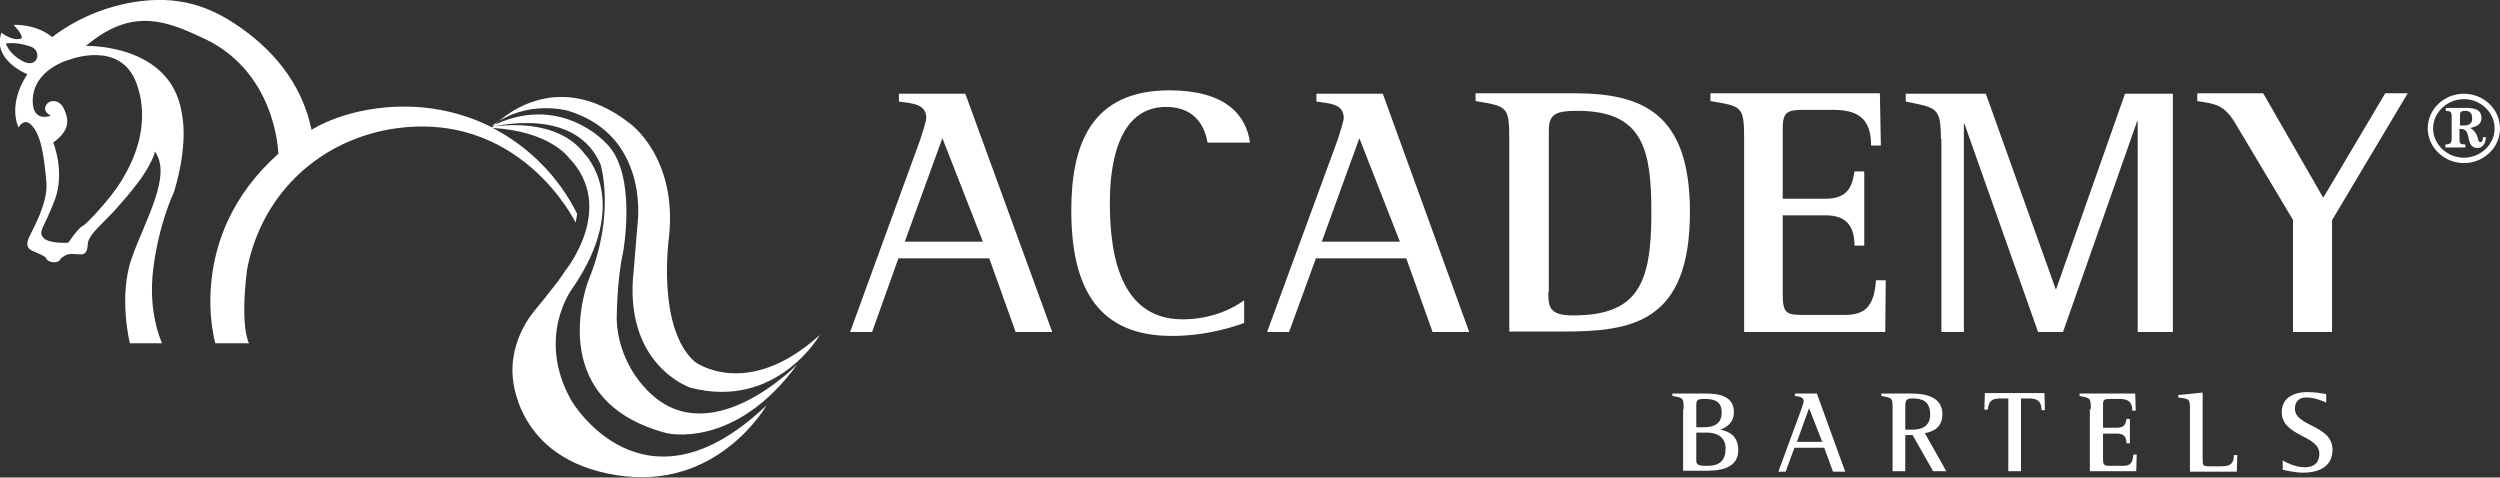 <?xml version="1.0" encoding="utf-8"?>
<!-- Generator: Adobe Illustrator 21.0.2, SVG Export Plug-In . SVG Version: 6.00 Build 0)  -->
<svg version="1.1" id="Layer_1" xmlns="http://www.w3.org/2000/svg" xmlns:xlink="http://www.w3.org/1999/xlink" x="0px" y="0px"
	 viewBox="0 0 512 97.8" style="enable-background:new 0 0 512 97.8;" xml:space="preserve">
<rect x="0" y="0" width="512" height="97.8" fill="#333333" stroke="none"/>
<style type="text/css">
	.st0{fill:#FFFFFF;}
</style>
<g>
	<path class="st0" d="M129.8,55.2c-2.3,19.6,11.6,24.2,11.6,24.2c17.7,4.6,26.5-10.8,26.5-10.8c-14.9,13.5-25.6,5.5-25.6,5.5
		c-7.9-7-5.3-25.5-5.3-25.5c1.8-16.5-8.1-23.4-8.1-23.4c-15.5-12-27.1-0.2-28.1,0.9c-4.3-2.2-9.1-3.6-14.2-4.1
		c-14.2-1.2-22.8,4.6-22.8,4.6c-2-9.8-8.3-16.9-15.8-21.8c-7.5-5-15-5.8-23.4-3.8c-8.4,2-13.9,6.6-13.9,6.6C7.3,4.8,2.8,5.1,2.8,5.1
		c1.3,1.4,2,2.6,1.5,2.8c-1.8,0.6-4-1.2-4-1.2c-2,5.6,5.3,8.5,5.3,8.5c-4.2,6.4-1.8,10.9-1.8,10.9s1-1.9,2.4-0.7
		c2.4,2,2.9,7.6,3.3,11.9c0.4,4.3-2.9,9.8-3.6,11.4S5.8,51,6.7,51.4c2.9,1.2,2.7,1.4,2.7,1.4s0.2,0.8,1.5,0.9
		c1.3,0.1,1.5-0.7,1.5-0.7s0.3-0.3,1-0.7c0.7-0.4,1.6-0.3,3-0.2s1.5-1.1,1.6-2.3c0.1-1.2,1.8-2.9,1.8-2.9l3.5-3.6
		c0,0,4.7-5.1,6.6-8.3c1.9-3.2,1.8-4,1.8-4c3.6,4.9-1.9,13.9-4.7,21.8s-0.4,17.5-0.4,17.5h6.6c0,0-3-6.1-1.8-15.4
		c1.2-9.3,4.2-15.5,4.2-15.5s3.1-9.2,1.6-16.4C34.9,8.9,17.6,9.4,17.6,9.4c8.7-7.3,15.3-5.7,23.1-2c16,6.7,16.3,24.1,16.3,24.1
		C37.7,48.7,44.1,70.3,44.1,70.3H51c0,0-1.9-3.1-0.4-15.1c2.8-14.7,13.8-25.9,29.1-28.7c26.7-4.6,38.2,19.1,38.2,19.1l0.3-1.8
		c-3.7-7.5-9.8-13.7-17.3-17.6c11.7,0.7,15.5,6,15.5,6c10,10.2-0.6,23.2-0.6,23.2c-1.6,2.6-6.4,8.3-6.4,8.3
		C104.1,70.3,105,77,105,77s0.4,17,21.2,20.3C147,100.7,157,83,157,83c-25.4,24.2-40-1-40-1c-7.3-13,0.2-22.9,0.2-22.9
		c12.3-17.8,2.6-27.5,2.6-27.5c-5.6-7.6-17.5-5.9-19.1-5.6c0,0,0,0,0,0c1.8-0.4,17.4-3.9,22.3,7.7c0,0,3.1,10-2.4,23.5
		c0,0-9.9,24.7,15.9,31.5c0,0,14,3.5,26.8-14.1c0,0-18.7,19.3-31.5,4.5c0,0-5.2-5.3-5.5-13.6c0,0,0-8,1.3-13.8c0,0,3-16.2-3.5-22.4
		c0,0-9.4-10.5-23.5-3.4c0,0,0,0,0,0c7.3-5.7,15.8-3.2,15.8-3.2c16.6,5.1,14.2,22.8,14.2,22.8L129.8,55.2z M4.8,12.6
		c-3-1.5-3.6-3.7-3.6-3.7c1.3-0.1,2.4-0.2,5,0.6C8.7,10.3,7.8,14.1,4.8,12.6z M28,17.2c3.2,9.1-1.4,17-3.3,20.1s-6.9,8.6-7.8,9
		c-0.9,0.4-2.9,3.4-2.9,3.4s-3.9,0.3-5.1-1c-1.2-1.3,0.1-1.9,2.3-7.7c2.2-5.8-0.3-11.8-0.3-11.8c3.7-2.7,3.1-4.9,2.2-6.9
		c-0.9-2-3-2-3.7-0.7c-0.7,1.3,1,2.1,1,2.1s-3.7,1.5-3.7-3c0-6.6,7.6-8.5,7.6-8.5S24.8,8.1,28,17.2z"/>
	<g>
		<g>
			<path class="st0" d="M188.5,28.5c0.4-1.2,1.2-3.8,1.2-4.3c0-2.9-2.7-3-5.6-3.4v-1.6h13.6L215.5,68h-7.5l-5.4-15.1H184L178.6,68
				h-4.5L188.5,28.5z M185.3,49.5h16L193,28.3L185.3,49.5z"/>
			<path class="st0" d="M254.9,66.1c-1.8,0.7-7.7,2.7-14.9,2.7c-14.9,0-20.6-9.5-20.6-25.7c0-13.4,4-24.6,20.1-24.6
				c11.3,0,15.7,4.9,16.5,10.7h-8.7c-0.4-2.4-1.9-7.3-8.5-7.3c-9.9,0-11.5,12-11.5,19.4c0,8.1,0.9,24.1,14.9,24.1
				c6.3,0,10.7-2.5,12.6-3.9V66.1z"/>
			<path class="st0" d="M274,28.5c0.4-1.2,1.2-3.8,1.2-4.3c0-2.9-2.7-3-5.6-3.4v-1.6h13.6L300.9,68h-7.5l-5.4-15.1h-18.5L264,68
				h-4.5L274,28.5z M270.7,49.5h16l-8.3-21.2L270.7,49.5z"/>
			<path class="st0" d="M309.1,29c0-7.2-0.2-7.2-6.9-8.3v-1.6h20.1c13.8,0,23.8,3.8,23.8,24.3c0,22.9-12.1,24.5-26.2,24.5h-10.8V29z
				 M317.1,59.8c0,2.8,0,4.8,5,4.8c13.2,0,16.1-6.3,16.1-20.9c0-12.8-1.5-21-15.1-21c-4.2,0-5.9,0.5-5.9,3.9V59.8z"/>
			<path class="st0" d="M357.2,29c0-7.2-0.2-7.2-6.9-8.3v-1.6H385l0.2,10.7h-2c0-5.8-3-7.3-7.8-7.3h-5.7c-3.6,0-4.6,0.3-4.6,3.8
				v14.4h8.8c5,0,5.5-3.2,5.9-5.6h2v15.2h-2c0-3.9-1.6-6.2-5.9-6.2h-8.8v16.2c0,4.1,0.9,4.2,4.6,4.2h8c4.1,0,6.1-1.5,6.5-7.1h2
				L386.1,68h-28.9V29z"/>
			<path class="st0" d="M397.5,28.5c0-6.7-1-6.4-7.2-7.7v-1.6h16.4l14.3,40h0.1l14.1-40h9.8V68h-7.2V24.8h-0.1L422.5,68h-5.1
				l-15.1-42.7h-0.1V68h-4.6V28.5z"/>
			<path class="st0" d="M469.7,45.2L458,25.6c-2.5-4.3-4.3-4.3-8-4.9v-1.6h13.5l12.3,21.4l12.7-21.4h4.6l-15.5,26V68h-8V45.2z"/>
		</g>
		<g>
			<path class="st0" d="M344.8,83.8c0-2.3,0-2.3-2.3-2.7v-0.5h7c2.7,0,5.6,0.6,5.6,3.8c0,2.3-1.7,3.2-2.8,3.6v0
				c1.7,0.3,3.7,1.2,3.7,4.2c0,4.2-4.8,4.2-6.8,4.2h-4.5V83.8z M347.4,87.5h1.6c2,0,3.6-0.7,3.6-3c0-2.1-1.2-2.8-3.4-2.8
				c-1.4,0-1.8,0.1-1.8,1.2V87.5z M347.4,94.4c0,1,1,1,2.3,1c2.6,0,3.7-1.2,3.7-3.6c0-2.3-1.8-3.2-3.8-3.2h-2.2V94.4z"/>
			<path class="st0" d="M369,83.6c0.1-0.4,0.4-1.2,0.4-1.4c0-0.9-0.9-1-1.8-1.1v-0.5h4.5l5.8,16h-2.5l-1.8-4.9h-6.1l-1.8,4.9h-1.5
				L369,83.6z M368,90.5h5.2l-2.7-6.9L368,90.5z"/>
			<path class="st0" d="M387.6,83.8c0-2.3,0-2.3-2.3-2.7v-0.5h5.8c1.8,0,6.7,0,6.7,4.2c0,2.7-1.8,3.6-3.6,3.9l4.4,7.8h-2.7l-4.2-7.4
				h-1.5v7.4h-2.6V83.8z M390.2,88h1.4c1.5,0,3.7-0.4,3.7-3.1c0-2.6-1.5-3.3-3.5-3.3c-1.6,0-1.6,0.4-1.6,2.1V88z"/>
			<path class="st0" d="M411.3,81.6h-1.6c-1.9,0-2.4,0.6-2.6,2.3h-0.7l0.1-3.4h12.2l0.1,3.5h-0.7c0-1.8-0.8-2.4-2.6-2.4h-1.6v14.9
				h-2.6V81.6z"/>
			<path class="st0" d="M428.2,83.8c0-2.3-0.1-2.3-2.3-2.7v-0.5h11.4l0.1,3.5h-0.7c0-1.9-1-2.4-2.6-2.4h-1.9c-1.2,0-1.5,0.1-1.5,1.2
				v4.7h2.9c1.6,0,1.8-1,1.9-1.8h0.7v5h-0.7c0-1.3-0.5-2-1.9-2h-2.9V94c0,1.3,0.3,1.4,1.5,1.4h2.6c1.4,0,2-0.5,2.1-2.3h0.7l-0.1,3.4
				h-9.5V83.8z"/>
			<path class="st0" d="M448.5,83.7c0-2-0.1-2-2.4-2.3v-0.5l5-0.5v13.3c0,1.8,0,1.8,1.6,1.8h2c1.5,0,2.8-0.1,2.8-2.3h0.7l-0.1,3.4
				h-9.6V83.7z"/>
			<path class="st0" d="M476.5,82.5c-0.6-0.3-2.4-1.1-4.2-1.1c-1.3,0-2.3,0.7-2.3,2.3c0,3.7,7.7,3.3,7.7,8.4c0,3.4-2.7,4.7-6,4.7
				c-1.8,0-3.7-0.5-4.2-0.6v-1.9c0.7,0.4,2.6,1.4,4.5,1.4c1.5,0,3-0.6,3-2.8c0-3.8-7.7-3.5-7.7-8.5c0-2.6,2-4.1,5.3-4.1
				c1.6,0,3.2,0.3,3.8,0.4V82.5z"/>
		</g>
		<g>
			<path class="st0" d="M497.2,26.3c0-4,3.4-7.1,7.4-7.1s7.4,3.1,7.4,7.1s-3.4,7.1-7.4,7.1S497.2,30.2,497.2,26.3z M504.6,32.3
				c3.4,0,6.3-2.7,6.3-6c0-3.3-2.9-6-6.3-6s-6.3,2.7-6.3,6C498.3,29.6,501.2,32.3,504.6,32.3z M500.9,29.6c0.9-0.1,1.2-0.2,1.2-1.3
				v-4.5c0-1-0.3-1-1.2-1.1v-0.6h3.9c2,0,3.4,0.3,3.4,2.1c0,1.5-1.4,1.8-2.3,2c2,1.2,1.3,2.9,2.1,2.9c0.5,0,0.5-0.8,0.5-1h0.6
				c0,0.7-0.3,2.2-1.7,2.2c-2.7,0-1-3.9-3.4-3.9h-0.3v1.9c0,1.2,0.1,1.2,1.2,1.3v0.6h-4.1V29.6z M503.8,25.7h0.7
				c0.9,0,1.8-0.2,1.8-1.4c0-0.9-0.3-1.6-1.4-1.6s-1.1,0.4-1.1,1.2V25.7z"/>
		</g>
	</g>
</g>
</svg>

